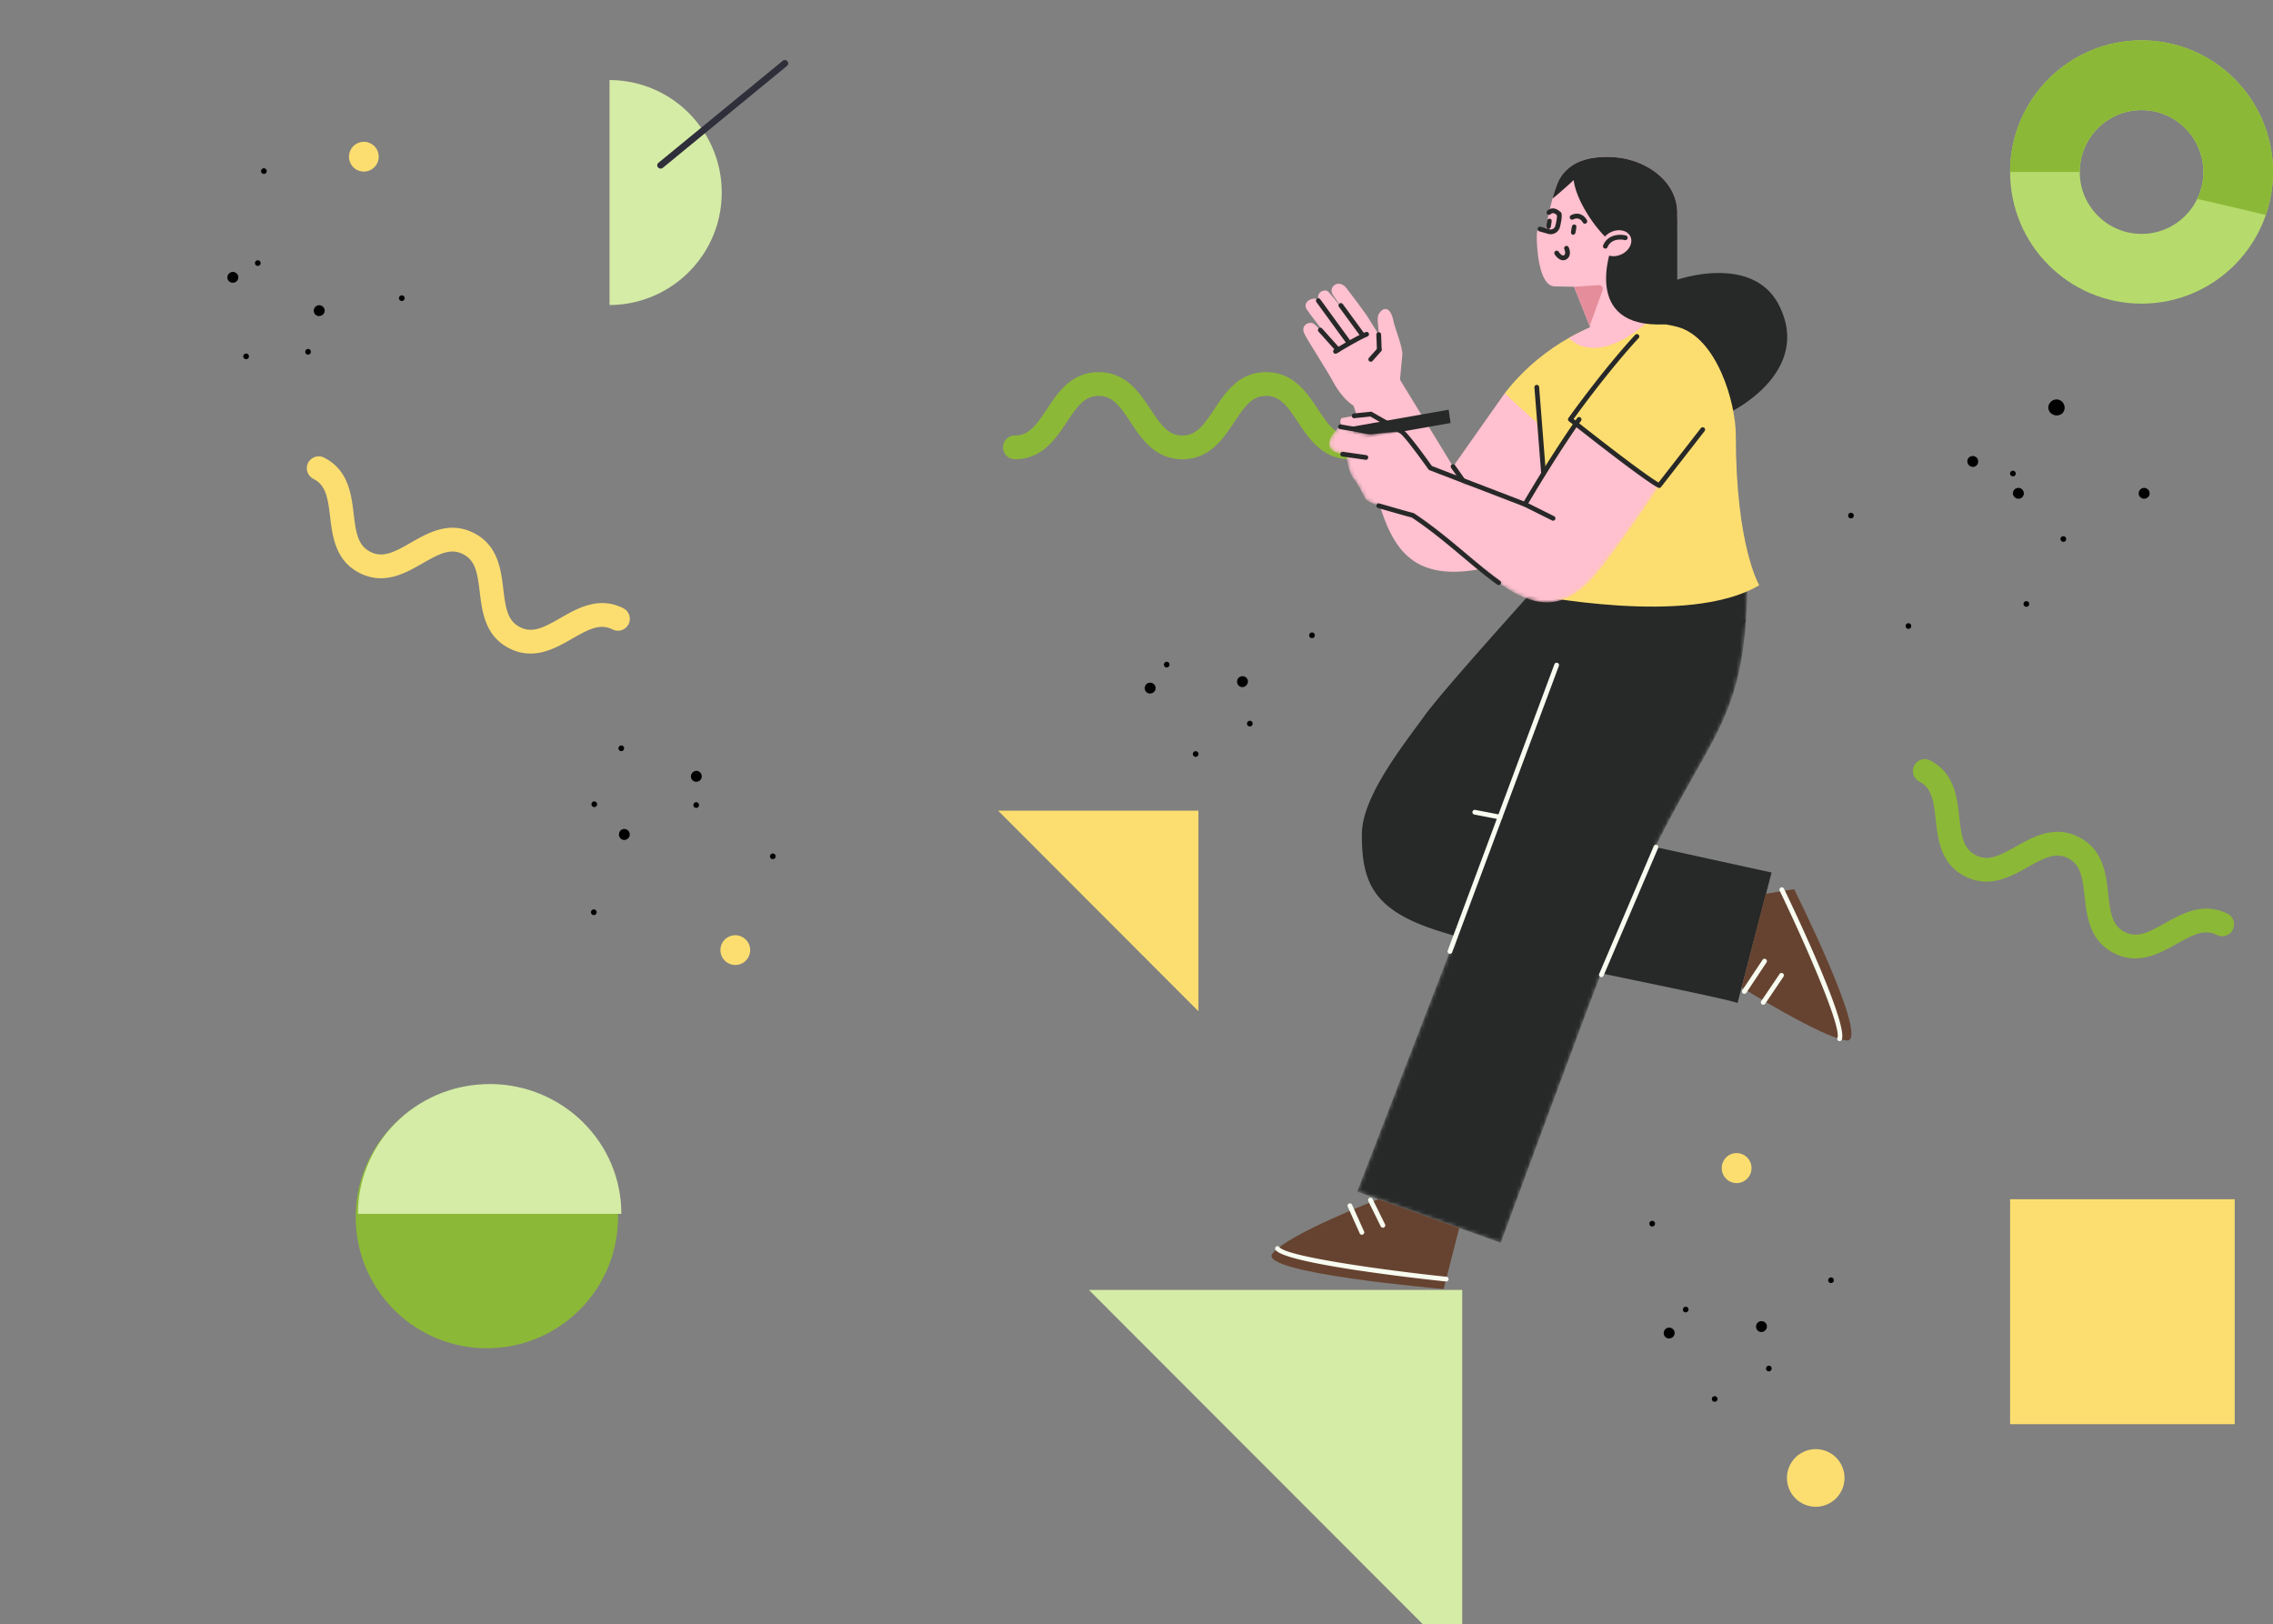 <svg xmlns="http://www.w3.org/2000/svg" width="578" height="413" fill="none"><rect width="100%" height="100%" fill="#808080" stroke="none"/><path fill="#B6DB6C" d="M560.294 43.732c0 8.693-7.039 15.74-15.718 15.74-8.683 0-15.719-7.047-15.719-15.74 0-8.693 7.036-15.74 15.719-15.74 8.679 0 15.718 7.047 15.718 15.74Zm-49.145 0c0 18.486 14.964 33.47 33.427 33.47 18.459 0 33.424-14.984 33.424-33.47 0-18.485-14.965-33.47-33.424-33.47-18.463 0-33.427 14.985-33.427 33.47Z"/><path fill="#8CB837" d="M544.576 27.992c8.679 0 15.718 7.047 15.718 15.74 0 2.454-.562 4.777-1.561 6.846 8.931 2.058 16.599 3.846 17.436 4.102A33.44 33.44 0 0 0 578 43.732c0-18.485-14.965-33.47-33.424-33.47-18.463 0-33.427 14.985-33.427 33.47h17.708c0-8.693 7.036-15.74 15.719-15.74Z"/><path fill="#FCDE70" d="m304.744 257.123-50.929-50.994h50.929v50.994Z"/><path fill="#D5ECA6" d="m371.828 423.013-94.94-95.034h94.94v95.034Z"/><path fill="#FCDE70" d="M469.036 375.788c0 4.044-3.273 7.325-7.311 7.325-4.043 0-7.316-3.281-7.316-7.325a7.316 7.316 0 0 1 7.316-7.321c4.038 0 7.311 3.277 7.311 7.321ZM445.386 297.033a3.78 3.78 0 0 1-3.778 3.782 3.78 3.78 0 0 1-3.779-3.782 3.779 3.779 0 1 1 7.557 0Z"/><path fill="#010101" d="M523.967 137.009a.718.718 0 0 1 .753-.674c.39.032.699.341.689.741-.01.393-.348.724-.75.692a.724.724 0 0 1-.692-.759ZM514.58 153.396a.73.73 0 0 1 .325-.438.743.743 0 0 1 .255-.091.715.715 0 0 1 .827.852.723.723 0 0 1-.868.548.737.737 0 0 1-.265-.115.707.707 0 0 1-.188-.209.72.72 0 0 1-.086-.547ZM511.202 120.106a.729.729 0 0 1 .948-.368.73.73 0 0 1 .374.947.704.704 0 0 1-.945.367.71.71 0 0 1-.377-.946ZM484.709 158.761a.712.712 0 0 1 .992-.177c.313.232.415.658.199.992a.708.708 0 0 1-1.005.194.723.723 0 0 1-.186-1.009ZM470.176 130.576a.708.708 0 0 1 .773-.145.794.794 0 0 1 .233.156.71.71 0 0 1 .021 1.006.729.729 0 0 1-1.03.01.75.75 0 0 1-.213-.52c0-.185.076-.37.216-.507ZM543.844 125.424c.013-.381.172-.722.419-.969a1.375 1.375 0 0 1 .679-.368 1.968 1.968 0 0 1 .27-.031c.365-.014.706.126.959.366.257.238.429.576.453.955.024.378-.115.727-.361.984a1.455 1.455 0 0 1-1.149.442 1.466 1.466 0 0 1-.872-.405 1.319 1.319 0 0 1-.398-.974ZM511.987 124.862a1.427 1.427 0 0 1 .773-.716 1.335 1.335 0 0 1 1.47.315 1.386 1.386 0 0 1 .321 1.475c-.13.356-.401.621-.731.762a1.453 1.453 0 0 1-.535.111 1.025 1.025 0 0 1-.28-.028 1.43 1.43 0 0 1-.28-.091 1.446 1.446 0 0 1-.77-.776 1.318 1.318 0 0 1-.096-.519c.007-.179.048-.362.128-.533ZM500.736 116.282c.287-.247.651-.354.996-.334.174.01.342.053.501.128.155.073.308.171.435.306.252.266.37.614.364.967a1.426 1.426 0 0 1-.401.971 1.314 1.314 0 0 1-.98.395 1.448 1.448 0 0 1-.992-.458 1.375 1.375 0 0 1-.305-.483 1.427 1.427 0 0 1-.078-.542c.016-.359.174-.704.46-.95ZM520.973 102.993c.185-.53.572-.94 1.02-1.181.227-.122.467-.2.717-.227.25-.037.506-.029.759.039.127.033.25.081.361.14.113.06.223.117.324.193.201.149.373.336.513.554.136.218.237.463.295.715.059.256.068.529.02.805a1.958 1.958 0 0 1-.302.753 1.804 1.804 0 0 1-.575.545 2.166 2.166 0 0 1-1.213.302 2.497 2.497 0 0 1-.445-.076 2.306 2.306 0 0 1-.795-.379 2.168 2.168 0 0 1-.542-.63 1.88 1.88 0 0 1-.137-1.553ZM333.157 162.082a.71.71 0 0 1-.08-1.002.713.713 0 0 1 1-.112.729.729 0 0 1 .106 1.024.73.73 0 0 1-1.026.09ZM317.259 184.442a.694.694 0 0 1-.152-.522.7.7 0 0 1 .078-.26.71.71 0 0 1 1.18-.148.727.727 0 0 1-.088 1.024.685.685 0 0 1-.531.169.709.709 0 0 1-.487-.263ZM296.05 169.339a.737.737 0 0 1 .276-.981.722.722 0 0 1 .978.265.72.72 0 0 1-.276.986.704.704 0 0 1-.978-.27ZM303.364 191.954a.732.732 0 0 1 .453-.912.725.725 0 0 1 .913.444.712.712 0 0 1-.451.913.71.71 0 0 1-.915-.445ZM315.008 174.339a1.401 1.401 0 0 1-.432-.954c-.008-.342.087-.703.329-.979.238-.281.578-.432.925-.462.342-.036.704.057 1.001.293.297.239.468.574.502.937.027.357-.095.73-.354 1.032-.264.302-.609.481-.976.496a1.336 1.336 0 0 1-.995-.363ZM291.202 175.521a1.42 1.42 0 0 1-.012-1.053c.124-.329.364-.608.699-.76a1.432 1.432 0 0 1 1.028-.055c.329.112.624.349.799.684.175.338.192.713.074 1.053-.118.34-.371.65-.738.808a1.456 1.456 0 0 1-1.091.054 1.305 1.305 0 0 1-.759-.731ZM465.134 326.064a.71.71 0 0 1-.078-1.002.711.711 0 0 1 .999-.112.726.726 0 0 1 .106 1.023.732.732 0 0 1-1.027.091ZM449.238 348.425a.713.713 0 0 1-.075-.783.713.713 0 0 1 1.18-.148c.259.3.22.758-.09 1.024a.698.698 0 0 1-.53.169.707.707 0 0 1-.485-.262ZM428.028 333.32a.74.74 0 0 1 .279-.982.72.72 0 0 1 .976.266.723.723 0 0 1-.277.986.703.703 0 0 1-.978-.27ZM435.339 355.936a.735.735 0 0 1 .455-.911.725.725 0 0 1 .914.443.714.714 0 0 1-.452.913.713.713 0 0 1-.917-.445ZM419.424 311.229a.728.728 0 0 1 .612-.81.737.737 0 0 1 .819.612.704.704 0 0 1-.613.808.716.716 0 0 1-.818-.61ZM446.985 338.32a1.398 1.398 0 0 1-.433-.953c-.009-.342.086-.703.331-.979a1.36 1.36 0 0 1 .923-.463c.345-.035.706.058 1.004.294.295.238.467.574.498.937.03.356-.092.73-.353 1.031-.265.302-.607.481-.974.496a1.337 1.337 0 0 1-.996-.363ZM423.178 339.502a1.425 1.425 0 0 1-.01-1.053c.124-.329.364-.608.699-.76a1.432 1.432 0 0 1 1.028-.055c.327.112.623.349.799.684.175.338.193.713.072 1.053-.116.34-.37.65-.736.808a1.45 1.45 0 0 1-1.092.055 1.312 1.312 0 0 1-.76-.732Z"/><path fill="#272828" d="m389.542 208.435 47.15-37.725A690.608 690.608 0 0 1 444 157.651l-33.429-7.493-11.66-10.037s-30.735 33.759-36.518 41.661c-5.85 8.071-16.047 20.839-16.083 30.303-.047 12.174 2.83 19.255 19.089 24.479 9.859 3.167 27.255 7.703 37.351 9.999 2.786.633 39.212 7.978 39.078 8.497l8.66-33.215s-39.925-8.726-60.946-13.41Z"/><mask id="a" width="100" height="171" x="345" y="145" maskUnits="userSpaceOnUse" style="mask-type:luminance"><path fill="#fff" d="m345.113 302.992 59.059-152.894 40.189-4.477c0 44.024-12.07 38.778-33.957 93.378-5.453 13.602-28.779 76.984-28.779 76.984l-36.512-12.991Z"/></mask><g mask="url(#a)"><path fill="#272828" d="m345.115 302.992 59.057-152.894 40.19-4.478c0 44.024-12.07 38.779-33.957 93.379-5.452 13.602-28.778 76.984-28.778 76.984l-36.512-12.991Z"/></g><path fill="#FFC0CF" d="M354.427 81.98c-.856-4.528-2.82-3.794-3.827-2.139-.597.982.007 3.515 0 5.222l-2.541-4.047c-.949-1.574-4.586-6.352-5.571-7.642-2.083-2.724-4.798-.361-3.592 1.51 1.255 1.952 3.665 5.106 4.829 6.608-1.496-1.917-5.084-6.476-5.923-7.302-1.002-.987-3.543.359-2.264 2.362-1.162-1.58-4.535.093-3.278 2.057.983 1.536 6.986 9.187 6.986 9.187s-4.078-4.68-5.129-5.455c-1.053-.773-3.601.264-2.366 2.635 1.297 2.49 5.742 9.231 7.395 12.354.845 1.598 3.789 6.237 7.587 6.846 3.796.61 9.221-7.116 9.221-7.116s.47-5.189.649-6.853c.179-1.667-1.977-7.161-2.176-8.227Z"/><path fill="#8CB837" d="M343.255 116.767c-6.945 0-10.393-5.215-13.163-9.406-2.746-4.154-4.606-6.7-8.132-6.7-3.525 0-5.385 2.546-8.13 6.7-2.771 4.191-6.219 9.406-13.165 9.406-6.943 0-10.39-5.215-13.159-9.406-2.748-4.154-4.608-6.7-8.132-6.7-3.522 0-5.384 2.546-8.13 6.7-2.771 4.191-6.218 9.406-13.161 9.406a3.018 3.018 0 0 1-3.015-3.02 3.016 3.016 0 0 1 3.015-3.019c3.523 0 5.385-2.547 8.13-6.7 2.771-4.19 6.219-9.407 13.161-9.407 6.944 0 10.392 5.215 13.163 9.407 2.745 4.153 4.605 6.7 8.128 6.7 3.526 0 5.386-2.547 8.132-6.7 2.771-4.192 6.218-9.407 13.163-9.407 6.944 0 10.392 5.217 13.163 9.407 2.745 4.153 4.607 6.7 8.132 6.7a3.017 3.017 0 0 1 3.015 3.019 3.019 3.019 0 0 1-3.015 3.02Z"/><path fill="#FFC0CF" d="m382.692 99.905-13.19 18.723-15.496-25.352c.031-1.439-12.914 4.501-10.681 7.291 8.673 24.324 5.4 49.206 32.966 44.154 15.841-2.904 18.75-33.8 18.75-33.8l-12.349-11.016Z"/><path fill="#FFC0CF" d="M341.158 106.301s4.642-.857 5.958-1.009c1.316-.152 7.619 3.707 7.619 3.707l-7.747.564s-4.624-.084-5.526-1.053c-.9-.97-.669-1.737-.304-2.209Z"/><path fill="#272828" d="m368.862 107.552-24.373 4.297-.483-3.381 24.373-4.297.483 3.381Z"/><path fill="#8CB837" d="M542.962 243.686c-1.746 0-3.569-.39-5.46-1.365-6.175-3.183-6.855-9.399-7.404-14.394-.541-4.952-1.034-8.069-4.165-9.684-3.131-1.613-5.953-.204-10.295 2.23-4.377 2.455-9.826 5.515-16.001 2.33-6.175-3.182-6.855-9.399-7.403-14.395-.542-4.951-1.035-8.068-4.169-9.684a3.02 3.02 0 0 1-1.298-4.066 3.012 3.012 0 0 1 4.061-1.303c6.171 3.183 6.855 9.399 7.4 14.395.541 4.951 1.034 8.068 4.169 9.684 3.137 1.616 5.952.206 10.294-2.23 4.377-2.456 9.827-5.513 16.001-2.33 6.175 3.182 6.856 9.399 7.404 14.394.541 4.952 1.031 8.068 4.162 9.684 3.134 1.615 5.952.204 10.294-2.23 4.377-2.456 9.827-5.514 15.998-2.331a3.02 3.02 0 0 1-2.759 5.369c-3.131-1.615-5.95-.204-10.292 2.23-3.037 1.703-6.588 3.695-10.537 3.696Z"/><path fill="#FCDE70" d="M135.014 166.176c-1.745.017-3.571-.355-5.472-1.312-6.206-3.123-6.946-9.333-7.543-14.322-.589-4.946-1.112-8.058-4.258-9.643-3.147-1.583-5.955-.147-10.273 2.329-4.353 2.498-9.773 5.61-15.978 2.485-6.205-3.123-6.946-9.333-7.542-14.323-.59-4.946-1.113-8.058-4.262-9.643a3.021 3.021 0 0 1-1.338-4.054 3.013 3.013 0 0 1 4.048-1.342c6.202 3.123 6.946 9.333 7.54 14.323.589 4.946 1.112 8.058 4.261 9.643 3.154 1.586 5.955.149 10.273-2.329 4.353-2.498 9.773-5.608 15.978-2.485 6.205 3.123 6.946 9.333 7.542 14.322.59 4.946 1.109 8.058 4.255 9.643 3.15 1.585 5.955.146 10.273-2.329 4.353-2.499 9.773-5.609 15.974-2.486a3.018 3.018 0 0 1 1.341 4.054 3.014 3.014 0 0 1-4.048 1.342c-3.146-1.585-5.951-.147-10.269 2.329-3.021 1.733-6.552 3.759-10.502 3.798Z"/><path fill="#664330" d="M350.521 304.917s-23.068 8.855-26.965 13.824c-3.898 4.971 43.553 9.009 43.553 9.009l3.958-15.522-20.546-7.311Z"/><path fill="#F7FBF0" d="M367.752 325.838c-.02 0-.041 0-.061-.002-4.158-.436-40.686-4.367-43.327-8.028a.608.608 0 0 1 .134-.846.609.609 0 0 1 .843.137c1.75 2.427 26.981 5.91 42.473 7.535a.601.601 0 0 1 .537.664.6.6 0 0 1-.599.54ZM351.649 312.164a.603.603 0 0 1-.54-.337l-3.167-6.427a.603.603 0 0 1 1.082-.536l3.167 6.427a.606.606 0 0 1-.542.873ZM346.31 313.952a.602.602 0 0 1-.549-.357l-3.032-6.754a.603.603 0 1 1 1.098-.496l3.032 6.754a.605.605 0 0 1-.549.853Z"/><path fill="#FFC0CF" d="m416.857 67.9 6.327 14.948-17.08 4.737-5.902-14.819 16.655-4.865Z"/><path fill="#FFC0CF" d="M392.995 58.475c.093-.537 1.866-10.266 3.769-13.265 2.746-4.33 7.575-5.483 13.073-5.272 8.482.328 16.987 6.154 16.659 14.646-.166 4.285-2.119 8.54-5.199 11.51-1.012.977-2.844 2.136-4.054 2.721-.513.251-3.196 3.025-4.755 3.642-.849.397-1.784.558-2.707.65-3.148.308-9.48.141-9.47-.192l-4.945-.093c-4.361-.082-4.626-11.288-4.575-12.783.053-1.511-.014-2.21 2.204-1.564Z"/><path fill="#272828" d="M399.551 58.544c.06-.333.102-.676.192-1.002.024-.291.36-.493.643-.453.047.008.084.03.124.045.179.045.33.169.33.358.008.097.015.152.013.209-.018.338-.087.676-.139 1.012-.055.363-.072.657-.393.898-.203.154-.544.107-.685-.097-.229-.32-.149-.607-.085-.97Z"/><path fill="#272828" d="M452.465 77.779c-6.662-13.432-25.957-6.653-25.957-6.653l-.008-16.674c.139-5-2.787-9.063-6.95-11.61a18.337 18.337 0 0 0-1.352-.751l-.08-.037a24.822 24.822 0 0 0-.624-.3c-.035-.017-.075-.032-.109-.049a38.19 38.19 0 0 0-.61-.262c-.051-.02-.1-.038-.148-.058-.194-.077-.388-.154-.585-.225-.065-.023-.131-.043-.197-.066a17.705 17.705 0 0 0-.55-.188c-.08-.026-.16-.049-.242-.075-.172-.051-.343-.105-.517-.154-.097-.026-.194-.048-.291-.074-.159-.043-.316-.086-.476-.123-.108-.025-.216-.048-.322-.071a25.333 25.333 0 0 0-.453-.1l-.377-.066c-.137-.026-.271-.051-.405-.074-.148-.023-.296-.04-.442-.06-.114-.014-.231-.034-.348-.049-.168-.02-.339-.034-.507-.048-.097-.009-.189-.023-.283-.029-.265-.02-.527-.037-.792-.045-5.499-.215-10.327.94-13.073 5.27-.701 1.109-1.389 3.13-1.976 5.272 1.799-1.382 5.378-4.686 5.378-4.686.819 6.942 9.961 19.5 16.811 19.244l4.118 19.777 19.101 19.863s20.639-10.017 12.266-26.899Z"/><path fill="#272828" d="M403.005 56.88a.601.601 0 0 1-.535-.332c-.135-.26-.883-1.513-2.394-.77a.605.605 0 1 1-.533-1.084c2.129-1.041 3.547.401 4.002 1.313a.6.6 0 0 1-.27.809.564.564 0 0 1-.27.065ZM393.267 57.07c.059-.336.101-.679.193-1.005.022-.29.357-.492.644-.453.046.008.083.03.124.044.176.047.328.17.328.36.007.096.017.152.012.209-.017.337-.088.675-.139 1.01-.054.363-.071.66-.391.902-.203.152-.541.103-.688-.1-.227-.321-.146-.608-.083-.968ZM396.303 54.87a.599.599 0 0 1-.43-.182c-.153-.15-.925-.864-1.562-.229a.605.605 0 0 1-.854-.002.606.606 0 0 1 .005-.855c.406-.404.944-.613 1.427-.613.996.01 1.763.77 1.847.857a.604.604 0 0 1-.433 1.025Z"/><path fill="#E58D9A" d="m400.309 72.913 6.212-.422a.992.992 0 0 1 1.008 1.3l-3.299 9.093-3.921-9.971Z"/><path fill="#F7FBF0" d="M407.211 248.455a.604.604 0 0 1-.554-.842l13.868-32.452a.606.606 0 0 1 .791-.317.605.605 0 0 1 .319.794l-13.87 32.452a.604.604 0 0 1-.554.365Z"/><path fill="#664330" d="M442.874 251.057s20.418 12.777 26.688 13.486c6.271.711-13.335-38.459-13.335-38.459l-7.239 1.182-6.114 23.791Z"/><path fill="#F7FBF0" d="M467.786 264.721a.606.606 0 0 1-.558-.836c1.143-2.764-8.397-24.414-14.676-37.411a.602.602 0 1 1 1.085-.527c1.687 3.492 16.432 34.225 14.707 38.402a.607.607 0 0 1-.558.372ZM443.568 252.694a.603.603 0 0 1-.5-.939l5.134-7.71a.6.6 0 0 1 .835-.166.602.602 0 0 1 .167.837l-5.132 7.71a.604.604 0 0 1-.504.268ZM448.375 255.471a.603.603 0 0 1-.5-.943l4.65-6.876a.602.602 0 1 1 .997.677l-4.647 6.876a.599.599 0 0 1-.5.266Z"/><path fill="#272828" d="M394.323 59.555c-.227 0-.456-.034-.68-.098l-2.208-.639a.604.604 0 0 1 .338-1.16l2.205.638c.318.093.662.054.95-.114.291-.167.495-.436.578-.759.33-1.313.473-2.339.399-2.888a.603.603 0 0 1 .52-.678c.339-.05.632.19.676.52.096.717-.049 1.841-.425 3.342a2.422 2.422 0 0 1-1.145 1.51 2.428 2.428 0 0 1-1.208.326ZM397.495 66.173c-.968 0-1.807-.927-2.176-1.547a.604.604 0 0 1 1.035-.62c.007.01.787 1.232 1.347.89.626-.374.104-1.497.101-1.51a.601.601 0 0 1 1.085-.523c.356.734.69 2.318-.567 3.072-.28.166-.557.238-.825.238Z"/><path fill="#FCDE70" d="M441.395 110.661c0-8.289-4.816-24.906-14.89-27.56-8.852-2.331-19.851-.626-19.851-.626s-13.305 3.824-23.961 17.43c-.191.246 8.103 7.502 8.103 7.502l2.918 23.082-5.596 20.63c1.313-.155 41.154 8.476 59.238-2.322 0 0-5.961-9.877-5.961-38.136Z"/><path fill="#272828" d="M392.513 121.015a.6.6 0 0 1-.6-.556l-1.725-21.945a.6.6 0 0 1 .551-.649.593.593 0 0 1 .648.554l1.727 21.945a.6.6 0 0 1-.553.649c-.017.002-.034.002-.048.002Z"/><path fill="#FFC0CF" d="M407.146 81.965s-3.692 1.434-8.206 3.972c1.437 1.512 7.669 6.508 19.967-3.967-6.522-.382-11.761-.005-11.761-.005Z"/><path fill="#272828" d="M409.916 62.604s-8.167 21.02 13.566 19.861l-4.057-17.319-9.509-2.542Z"/><path fill="#FFC0CF" d="M407.616 63.928c1.013 1.417 3.347 1.63 5.212.476 1.863-1.151 2.555-3.236 1.542-4.652-1.017-1.418-3.348-1.631-5.213-.477-1.866 1.154-2.555 3.236-1.541 4.653Z"/><path fill="#272828" d="M408.223 63.21a.606.606 0 0 1-.557-.84c1.211-2.847 4.321-2.878 5.79-2.495a.604.604 0 0 1-.3 1.17c-.136-.033-3.277-.798-4.379 1.798a.599.599 0 0 1-.554.367ZM373.772 125.272a.595.595 0 0 1-.492-.256l-4.27-6.04a.603.603 0 0 1 .146-.841.601.601 0 0 1 .841.144l4.267 6.04a.603.603 0 0 1-.492.953ZM348.572 91.975a.608.608 0 0 1-.451-1.009l2.165-2.42a.602.602 0 1 1 .898.806l-2.162 2.42a.594.594 0 0 1-.45.203ZM346.314 85.581a.601.601 0 0 1-.486-.248l-5.334-7.299a.602.602 0 1 1 .971-.711l5.336 7.296a.605.605 0 0 1-.487.962Z"/><path fill="#272828" d="M339.612 89.943a.601.601 0 0 1-.516-.288.605.605 0 0 1 .201-.83c.227-.14 5.599-3.428 8.03-4.409a.605.605 0 0 1 .449 1.121c-2.336.944-7.794 4.285-7.85 4.317a.598.598 0 0 1-.314.089Z"/><path fill="#272828" d="M340.251 89.555a.608.608 0 0 1-.448-.2l-4.524-5.047a.604.604 0 0 1 .897-.807l4.524 5.047a.603.603 0 0 1-.449 1.007ZM343.029 87.762a.6.6 0 0 1-.487-.248l-7.771-10.68a.604.604 0 1 1 .975-.711l7.771 10.68a.604.604 0 0 1-.488.96ZM350.734 89.408a.604.604 0 0 1-.604-.583l-.135-3.74a.602.602 0 1 1 1.205-.044l.136 3.74a.601.601 0 0 1-.58.624c-.009 0-.016.003-.022.003Z"/><mask id="b" width="85" height="48" x="337" y="106" maskUnits="userSpaceOnUse" style="mask-type:luminance"><path fill="#fff" d="M401.556 106.64s-5.434 7.478-13.772 21.587l-24.059-9.244c-.805-1.126-6.031-8.424-7.291-9.241-.369-.241-5.908.521-7.613.682-1.705.162-6.77-1.551-6.77-1.551l-1.047-1.007s-1.503 1.741-2.23 2.733c-.727.989-1.194 2.599-.269 3.675.922 1.076 3.786 1.334 3.786 1.334s.62 4.534 1.795 5.933c1.178 1.398 2.198 3.515 3.047 5.184.748 1.474 8.953 3.565 12.104 4.291 19.981 13.208 31.982 34.472 48.232 12.987 9.336-12.348 14.444-20.545 14.444-20.545l-20.357-16.818Z"/></mask><g mask="url(#b)"><path fill="#FFC0CF" d="M400.758 107.892s-4.636 6.227-12.974 20.336l-24.06-9.245c-.805-1.127-6.031-8.422-7.29-9.241-.368-.241-5.908.521-7.614.683-1.704.16-6.77-1.552-6.77-1.552l-1.048-1.004s-1.503 1.74-2.229 2.729c-.726.991-1.194 2.6-.269 3.676.922 1.078 3.786 1.334 3.786 1.334s.619 4.534 1.795 5.931c1.179 1.4 2.198 3.519 3.047 5.186.75 1.476 8.954 3.566 12.103 4.292 19.981 13.208 31.983 34.471 48.233 12.986 9.336-12.347 14.444-20.543 14.444-20.543l-21.154-15.568Z"/></g><path fill="#272828" d="M381.099 148.765a.595.595 0 0 1-.351-.114c-2.774-1.979-5.623-4.37-8.641-6.904-4.106-3.445-8.35-7.01-13.114-10.166-1.162-.282-4.826-1.337-7.28-2.043l-1.281-.368a.602.602 0 0 1-.411-.746.603.603 0 0 1 .745-.415l1.283.368c2.367.682 6.329 1.822 7.323 2.052a.643.643 0 0 1 .199.085c4.856 3.209 9.152 6.818 13.31 10.309 2.999 2.517 5.832 4.894 8.566 6.844a.603.603 0 0 1 .142.842.604.604 0 0 1-.49.256ZM347.927 110.17l-.058-.002c-2.894-.273-7.086-1.061-7.127-1.07a.604.604 0 0 1 .223-1.187c.041.009 4.18.787 7.016 1.053a.603.603 0 0 1 .543.658.599.599 0 0 1-.597.548ZM347.305 116.916c-.026 0-.056 0-.086-.005-2.213-.32-5.601-.802-5.856-.828a.604.604 0 0 1-.54-.661.618.618 0 0 1 .661-.541c.363.037 5.342.752 5.907.835a.602.602 0 0 1-.086 1.2ZM394.925 132.394a.606.606 0 0 1-.267-.064l-7.144-3.562a.607.607 0 0 1-.272-.81.602.602 0 0 1 .809-.27l7.144 3.562a.606.606 0 0 1 .272.808.606.606 0 0 1-.542.336Z"/><path fill="#272828" d="M387.784 128.831a.587.587 0 0 1-.217-.04l-24.06-9.243a.614.614 0 0 1-.274-.215c-2.841-3.99-6.283-8.537-7.128-9.086l-7.631-4.338-4.045.42a.604.604 0 1 1-.122-1.201l4.237-.439a.607.607 0 0 1 .361.075l7.828 4.452c1.319.854 5.847 7.122 7.377 9.268l23.413 8.997c8.114-13.693 13.493-21.122 13.548-21.197a.6.6 0 0 1 .839-.133c.27.198.329.574.133.844-.055.075-5.516 7.624-13.74 21.539a.602.602 0 0 1-.519.297Z"/><path fill="#272828" d="M421.913 124.063a.609.609 0 0 1-.271-.064c-3.829-1.931-21.921-16.276-22.686-16.886a.604.604 0 0 1-.115-.828c9.905-13.712 16.902-21.076 16.972-21.149a.602.602 0 0 1 .854-.019.61.61 0 0 1 .019.855c-.068.07-6.858 7.216-16.53 20.555 2.777 2.193 17.472 13.767 21.596 16.156l10.757-13.823a.604.604 0 0 1 .953.742l-11.071 14.228a.605.605 0 0 1-.478.233Z"/><path fill="#F7FBF0" d="M381.434 208.363a.497.497 0 0 1-.116-.013l-6.407-1.24a.604.604 0 0 1-.478-.709.608.608 0 0 1 .708-.479l6.407 1.243a.604.604 0 0 1-.114 1.198Z"/><path fill="#F7FBF0" d="M368.705 242.519a.603.603 0 0 1-.565-.815l27.132-72.807a.599.599 0 0 1 .776-.354.605.605 0 0 1 .354.777l-27.132 72.806a.605.605 0 0 1-.565.393Z"/><path fill="#FCDE70" d="M511.149 362.116h57.117v-57.193h-57.117v57.193Z"/><path fill="#D5ECA6" d="M155 20.354a30.2 30.2 0 0 1 2.503.115c15.736 1.437 27.323 15.336 25.91 31.066-1.345 14.827-13.79 25.993-28.413 26.016V20.353Z"/><path fill="#2F2F3B" d="M168 42.871c.186 0 .371-.07.533-.185l31.588-25.923a.824.824 0 0 0 .116-1.182.85.85 0 0 0-1.205-.116l-31.588 25.923a.824.824 0 0 0-.116 1.182.953.953 0 0 0 .672.301Z"/><path fill="#8CB837" d="M147.394 333.042c13.028-13.029 13.028-34.154 0-47.183-13.027-13.029-34.149-13.029-47.177 0-13.027 13.029-13.027 34.154 0 47.183 13.028 13.029 34.15 13.029 47.177 0Z"/><path fill="#D5ECA6" d="M91 308.634h67c0-.996-.037-1.992-.129-2.987-1.672-18.159-17.972-31.539-36.385-29.873-17.402 1.557-30.486 15.968-30.468 32.86H91Z"/><path fill="#FCDE70" d="M183.88 243.741a3.78 3.78 0 0 1 .934-5.263 3.781 3.781 0 0 1 4.327 6.202 3.778 3.778 0 0 1-5.261-.939ZM95.946 41.447a3.78 3.78 0 0 1-5.025 1.823 3.78 3.78 0 0 1 3.207-6.849 3.779 3.779 0 0 1 1.818 5.026Z"/><path fill="#010101" d="M151.073 231.231a.711.711 0 0 1 .638.778.71.71 0 0 1-.755.663.725.725 0 0 1-.673-.779.732.732 0 0 1 .79-.662ZM101.517 76.113a.71.71 0 0 1 .355-.94.71.71 0 0 1 .951.322.725.725 0 0 1-.337.972.732.732 0 0 1-.969-.354ZM151.316 203.797a.717.717 0 0 1 .509.599.713.713 0 0 1-.883.796.723.723 0 0 1-.512-.89.69.69 0 0 1 .338-.442.709.709 0 0 1 .548-.063ZM77.638 89.622a.717.717 0 0 1 .264-.741.712.712 0 0 1 1.131.367.724.724 0 0 1-.515.888.695.695 0 0 1-.552-.071.707.707 0 0 1-.328-.443ZM177.355 204.05c.347.177.5.61.332.964a.721.721 0 0 1-.953.34.721.721 0 0 1-.337-.966.705.705 0 0 1 .958-.338ZM64.836 66.946a.739.739 0 0 1 .67-.77.721.721 0 0 1 .77.654.722.722 0 0 1-.668.775.703.703 0 0 1-.772-.66ZM158.418 189.684a.737.737 0 0 1 .149 1.008.728.728 0 0 1-1.004.16.715.715 0 0 1-.152-1.008.713.713 0 0 1 1.007-.16ZM61.865 90.529a.735.735 0 0 1 .798-.633c.39.04.675.395.64.789a.714.714 0 0 1-.796.635.713.713 0 0 1-.642-.791ZM197.051 217.244a.729.729 0 0 1-.039 1.015.737.737 0 0 1-1.022-.034.704.704 0 0 1 .041-1.013.717.717 0 0 1 1.02.032ZM66.413 43.291a.729.729 0 0 1 .899-.474c.374.117.59.522.481.902a.704.704 0 0 1-.897.472.717.717 0 0 1-.483-.9ZM158.945 210.795c.376.057.69.26.902.534.202.276.331.626.288.992a1.36 1.36 0 0 1-.492.908 1.382 1.382 0 0 1-.992.333 1.338 1.338 0 0 1-.944-.483 1.401 1.401 0 0 1-.301-1.048c.044-.399.222-.741.515-.964a1.339 1.339 0 0 1 1.024-.272ZM79.884 79.515a1.403 1.403 0 0 1 .011-1.048c.137-.313.376-.6.715-.746a1.361 1.361 0 0 1 1.032-.027c.328.114.616.352.785.692.166.34.18.718.054 1.06a1.402 1.402 0 0 1-.758.784c-.367.16-.753.178-1.092.036a1.334 1.334 0 0 1-.747-.751ZM177.795 196.205c.319.205.523.515.611.858.086.34.049.706-.139 1.022a1.427 1.427 0 0 1-.812.634c-.332.095-.71.071-1.047-.104a1.312 1.312 0 0 1-.661-.822 1.354 1.354 0 0 1 .142-1.084c.203-.345.52-.577.864-.67a1.314 1.314 0 0 1 1.042.166ZM57.823 70.487c.017-.378.184-.71.437-.958.252-.245.587-.395.955-.391.368.011.704.145.955.386.249.24.416.58.434.959.014.38-.129.727-.383.983-.249.259-.61.432-1.009.42-.4-.003-.76-.162-1.012-.413a1.31 1.31 0 0 1-.377-.986Z"/></svg>